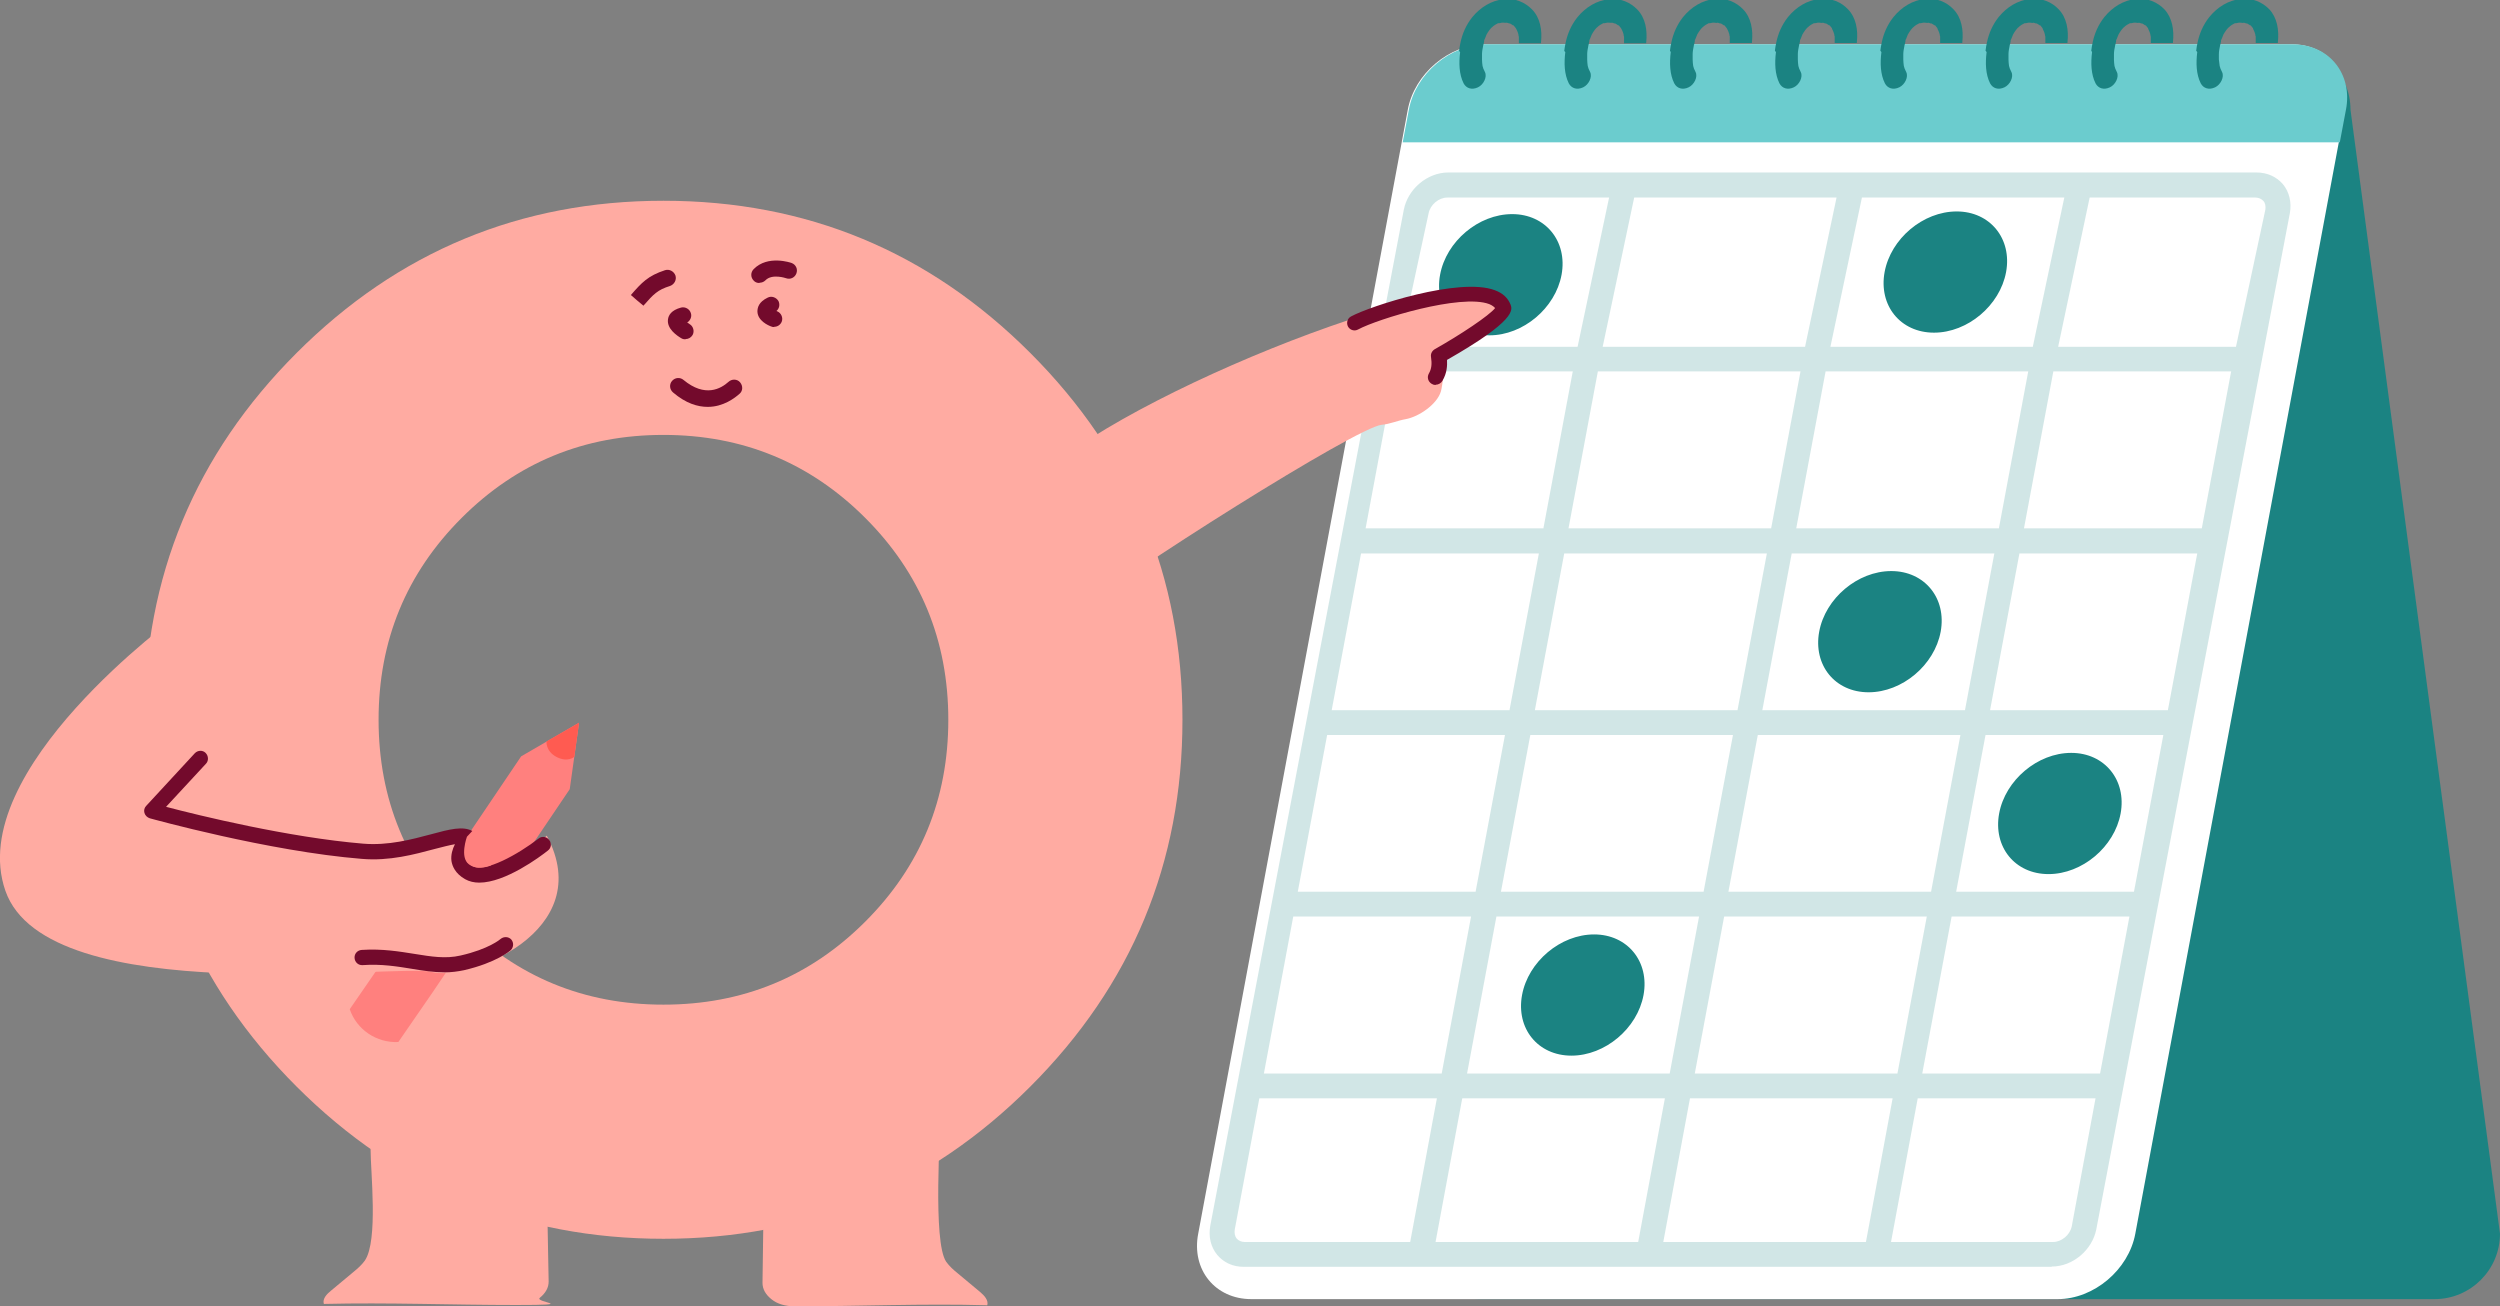 <?xml version="1.0" encoding="UTF-8"?> <svg xmlns="http://www.w3.org/2000/svg" id="Laag_1" version="1.1" viewBox="0 0 936.4 489.3"><rect x="0" y="0" width="936.4" height="489.3" fill="#808080" stroke="none"/><defs><style> .st0 { fill: #ffaba2; } .st1 { fill: #ff5b51; } .st2 { fill: #fff; } .st3 { fill: #ff807e; } .st4 { opacity: .2; } .st5 { fill: #1b8382; } .st6 { fill: #6bccce; } .st7 { fill: #730a2c; } </style></defs><path class="st0" d="M248.5,464c-53.6,0-99.4-19-137.4-57-38-38-57-83.8-57-137.4s19-99.4,57-137.4c38-38,83.8-57,137.4-57s99.4,19,137.4,57c38,38,57,83.8,57,137.4s-19,99.4-57,137.4c-38,38-83.8,57-137.4,57ZM248.5,376.3c29.7,0,54.9-10.4,75.6-31.1,20.7-20.7,31.1-45.9,31.1-75.6s-10.4-54.9-31.1-75.6c-20.7-20.7-45.9-31.1-75.6-31.1s-54.9,10.4-75.6,31.1c-20.7,20.7-31.1,45.9-31.1,75.6s10.4,54.9,31.1,75.6c20.7,20.7,45.9,31.1,75.6,31.1Z"></path><path class="st0" d="M138.8,430.3c0,8.6,2.9,34.3-2.1,41.8-1.2,1.7-2.8,3.1-4.4,4.4-2.8,2.3-5.6,4.7-8.4,7-1.5,1.2-3.2,3-2.6,4.9,24-.6,47.9.4,72,.4s6.7-.9,8.9-2.7c2.2-1.8,3.3-3.8,3.3-6.1l-.7-37.4"></path><path class="st0" d="M286.3,430.3l-.7,50.2c0,2.3,1.1,4.3,3.3,6.1,2.2,1.8,5.2,2.7,8.9,2.7,24.1,0,48-1.1,72-.4.5-1.9-1.1-3.6-2.6-4.9-2.8-2.3-5.6-4.7-8.4-7-1.6-1.3-3.2-2.7-4.4-4.4-5.1-7.5-2.1-49.1-2.1-57.7"></path><path class="st3" d="M162.1,371.6l-12.9,18.7c-8.1.4-15.6-4.6-18.2-12.3l12.9-18.7,51.3-76,21.7-12.6-3.5,24.9-51.3,76h0Z"></path><path class="st1" d="M215.1,283.6l1.8-12.9-12.2,7s-.4,3.6,3.7,5.8c4.2,2.2,6.7,0,6.7,0Z"></path><path class="st0" d="M66.5,230.6S-13.6,288.5,2,333.6s146.7,27.1,159.8,30.5c13,3.4,62.3-14.9,43-51.1,0,0-31.9,30.4-30.8,6.2.6-13.2-27.4.9-38.4,2.4-28.5,3.9-53.9-1.4-53.9-1.4"></path><path class="st7" d="M179.5,330.6c-1.9,0-3.7-.4-5.3-1.3-3.7-2.1-4.8-4.9-5.1-6.8-.3-2.3.4-4.5,1.3-6.3-2.2.4-4.9,1.1-7.6,1.8-7.5,2-16.9,4.6-27.3,3.7-34.8-2.8-79-15.1-79.4-15.2-.9-.3-1.7-1-2-2s0-2,.7-2.7l18.2-19.7c1.1-1.1,2.9-1.2,4-.1s1.2,2.9.2,4l-15,16.2c12.1,3.2,46.1,11.5,73.8,13.8,9.4.8,18.3-1.6,25.4-3.5,7-1.9,12-3.2,15.6-1.2.8.4,1.3,1.2,1.4,2.1s-.2,1.8-.8,2.4c-.8.9-3.2,3.8-2.9,6,0,.4.2,1.5,2.3,2.6,4.6,2.6,17.2-4.5,24.7-10.3,1.2-1,3-.8,4,.5s.8,3-.5,4c-2.9,2.3-15.9,12-25.7,12h0Z"></path><path class="st5" d="M553.9,16.6h302c13.5,0,24.5,11,24.5,24.5l56,421c0,13.5-11,24.5-24.5,24.5h-358c-13.5,0-24.5-11-24.5-24.5V41.1"></path><path class="st2" d="M878.3,41.1l-78.5,421c-2.5,13.5-15.5,24.5-29.1,24.5h-302c-13.5,0-22.5-11-19.9-24.5l78.5-421c2.5-13.5,15.5-24.5,29.1-24.5h302c13.5,0,22.5,11,19.9,24.5Z"></path><path class="st6" d="M878.7,41.1l-2.3,12.2h-351l2.3-12.2c2.5-13.5,15.5-24.5,29.1-24.5h302c13.5,0,22.5,11,19.9,24.5Z"></path><path class="st5" d="M823,19.5c-.5,4.1-.4,8.3,1.3,11.7,1,1.9,3.1,2.6,5.4,1.5,2.1-1,3.5-3.9,2.6-5.7-.2-.4-.4-.8-.6-1.3,0-.1-.3-1-.3-1-.1-.8-.2-1.6-.3-2.4,0-.4,0-.8,0-1.3,0-.2,0-.5,0-.7,0-1,.2-2,.4-3,0-.3.1-.5.2-.8,0-.3.2-.7.2-1,0-.1,0-.2,0-.3,0-.2.1-.4.2-.5.2-.5.4-1,.6-1.5,0-.2.6-1,.6-1.1.4-.6.8-1.2,1.3-1.7.1,0,.6-.5.7-.6,0,0,.6-.4.7-.5.4-.2.7-.4,1.1-.6,0,0,.1,0,.2,0,0,0,.1,0,.2,0,.2,0,1-.2,1-.2.2,0,.5,0,.8,0,.2,0,1.1.2,1,0,.4,0,.7.2,1.1.3,0,0,.2,0,.2,0,0,0,0,0,.1,0,.4.2.8.5,1.1.7,0,0,.1,0,.2,0,0,0,0,0,.1.1.3.3.5.7.8,1,0,0,0,.1,0,.2,0,.1.2.3.2.4.1.3.3.6.4.9,0,.2.1.4.2.6,0,0,0,0,0,0,0,.3.1.7.2,1,0,.5,0,.9,0,1.4v.2c0,.2,0,.3,0,.5,0,0,0,.2,0,.3h8.3c0,0,0-.2,0-.3.5-4.6-.3-9.2-3.2-12.3-2.6-2.7-6.5-4.4-10.7-3.9-4.6.5-8.7,3-11.8,6.8-2.3,2.9-3.7,6.2-4.4,9.6-.2,1-.4,2-.5,3h0Z"></path><path class="st5" d="M783.6,19.5c-.5,4.1-.4,8.3,1.3,11.7,1,1.9,3.1,2.6,5.4,1.5,2.1-1,3.5-3.9,2.6-5.7-.2-.4-.4-.8-.6-1.3,0-.1-.3-1-.3-1-.1-.8-.2-1.6-.2-2.4,0-.4,0-.8,0-1.3,0-.2,0-.5,0-.7,0-1,.2-2,.4-3,0-.3.1-.5.2-.8,0-.3.2-.7.2-1,0-.1,0-.2,0-.3,0-.2.1-.4.2-.5.2-.5.4-1,.6-1.5,0-.2.6-1,.6-1.1.4-.6.8-1.2,1.3-1.7.1,0,.6-.5.7-.6,0,0,.6-.4.7-.5.4-.2.7-.4,1.1-.6,0,0,.1,0,.2,0,0,0,.1,0,.2,0,.2,0,1-.2,1-.2.2,0,.5,0,.8,0,.2,0,1.1.2,1,0,.4,0,.7.2,1.1.3,0,0,.2,0,.2,0,0,0,0,0,.1,0,.4.2.8.5,1.1.7,0,0,.1,0,.2,0,0,0,0,0,.1.1.3.3.5.7.8,1,0,0,0,.1,0,.2,0,.1.2.3.2.4.1.3.3.6.4.9,0,.2.1.4.2.6,0,.1,0,.1,0,0,0,.3.1.7.2,1,0,.5,0,.9,0,1.4v.2c0,.2,0,.3,0,.5,0,0,0,.2,0,.3h8.3c0,0,0-.2,0-.3.5-4.6-.3-9.2-3.2-12.3-2.6-2.7-6.5-4.4-10.7-3.9-4.6.5-8.7,3-11.8,6.8-2.3,2.9-3.7,6.2-4.4,9.6-.2,1-.4,2-.5,3h0Z"></path><path class="st5" d="M744.1,19.5c-.5,4.1-.4,8.3,1.3,11.7,1,1.9,3.1,2.6,5.4,1.5,2.1-1,3.5-3.9,2.6-5.7-.2-.4-.4-.8-.6-1.3,0-.1-.3-1-.3-1-.1-.8-.2-1.6-.2-2.4,0-.4,0-.8,0-1.3,0-.2,0-.5,0-.7,0-1,.2-2,.4-3,0-.3.1-.5.2-.8,0-.3.2-.7.2-1,0-.1,0-.2,0-.3,0-.2.1-.4.2-.5.2-.5.4-1,.6-1.5,0-.2.6-1,.6-1.1.4-.6.8-1.2,1.3-1.7.1,0,.6-.5.7-.6,0,0,.6-.4.7-.5.4-.2.7-.4,1.1-.6,0,0,.1,0,.2,0,0,0,.1,0,.2,0,.2,0,1-.2,1-.2.2,0,.5,0,.8,0,.2,0,1.1.2,1,0,.4,0,.7.2,1.1.3,0,0,.2,0,.2,0,0,0,0,0,.1,0,.4.2.8.5,1.1.7,0,0,.1,0,.2,0,0,0,0,0,.1.1.3.3.5.7.8,1,0,0,0,.1,0,.2,0,.1.2.3.2.4.1.3.3.6.4.9,0,.2.1.4.2.6,0,.1,0,.1,0,0,0,.3.1.7.2,1,0,.5,0,.9,0,1.4v.2c0,.2,0,.3,0,.5,0,0,0,.2,0,.3h8.3c0,0,0-.2,0-.3.5-4.6-.3-9.2-3.3-12.3-2.5-2.7-6.4-4.4-10.7-3.9-4.6.5-8.7,3-11.8,6.8-2.3,2.9-3.7,6.2-4.4,9.6-.2,1-.4,2-.5,3h0Z"></path><path class="st5" d="M704.7,19.5c-.5,4.1-.4,8.3,1.3,11.7,1,1.9,3.1,2.6,5.4,1.5,2.1-1,3.5-3.9,2.6-5.7-.2-.4-.4-.8-.6-1.3,0-.1-.3-1-.3-1-.1-.8-.2-1.6-.2-2.4,0-.4,0-.8,0-1.3,0-.2,0-.5,0-.7,0-1,.2-2,.4-3,0-.3.1-.5.2-.8,0-.3.2-.7.2-1,0-.1,0-.2,0-.3,0-.2.1-.4.2-.5.2-.5.4-1,.6-1.5,0-.2.6-1,.6-1.1.4-.6.8-1.2,1.3-1.7.1,0,.6-.5.7-.6,0,0,.6-.4.7-.5.4-.2.7-.4,1.1-.6,0,0,.1,0,.2,0,0,0,.1,0,.2,0,.2,0,1-.2,1-.2.2,0,.5,0,.8,0,.2,0,1.1.2,1,0,.4,0,.7.2,1.1.3,0,0,.2,0,.2,0,0,0,0,0,.1,0,.4.2.8.5,1.1.7,0,0,.1,0,.2,0,0,0,0,0,.1.1.3.3.5.7.8,1,0,0,0,.1,0,.2,0,.1.2.3.2.4.1.3.3.6.4.9,0,.2.1.4.2.6,0,.1,0,.1,0,0,0,.3.1.7.2,1,0,.5,0,.9,0,1.4v.2c0,.2,0,.3,0,.5,0,0,0,.2,0,.3h8.3c0,0,0-.2,0-.3.5-4.6-.3-9.2-3.3-12.3-2.5-2.7-6.4-4.4-10.7-3.9-4.6.5-8.7,3-11.8,6.8-2.3,2.9-3.7,6.2-4.4,9.6-.2,1-.4,2-.5,3h0Z"></path><path class="st5" d="M665.2,19.5c-.5,4.1-.4,8.3,1.3,11.7,1,1.9,3.1,2.6,5.4,1.5,2.1-1,3.5-3.9,2.6-5.7-.2-.4-.4-.8-.6-1.3,0-.1-.3-1-.3-1-.1-.8-.2-1.6-.2-2.4,0-.4,0-.8,0-1.3,0-.2,0-.5,0-.7,0-1,.2-2,.4-3,0-.3.1-.5.2-.8,0-.3.2-.7.2-1,0-.1,0-.2,0-.3,0-.2.1-.4.2-.5.2-.5.4-1,.6-1.5,0-.2.6-1,.6-1.1.4-.6.8-1.2,1.3-1.7.1,0,.6-.5.7-.6,0,0,.6-.4.7-.5.4-.2.7-.4,1.1-.6,0,0,.1,0,.2,0,0,0,.1,0,.2,0,.2,0,1-.2,1-.2.2,0,.5,0,.8,0,.2,0,1.1.2,1,0,.4,0,.7.2,1.1.3,0,0,.2,0,.2,0,0,0,0,0,.1,0,.4.2.8.5,1.1.7,0,0,.1,0,.2,0,0,0,0,0,.1.1.3.3.5.7.8,1,0,0,0,.1,0,.2,0,.1.2.3.2.4.1.3.3.6.4.9,0,.2.1.4.2.6,0,.1,0,.1,0,0,0,.3.1.7.2,1,0,.5,0,.9,0,1.4v.2c0,.2,0,.3,0,.5,0,0,0,.2,0,.3h8.3c0,0,0-.2,0-.3.5-4.6-.3-9.2-3.3-12.3-2.5-2.7-6.4-4.4-10.7-3.9-4.6.5-8.7,3-11.8,6.8-2.3,2.9-3.7,6.2-4.4,9.6-.2,1-.4,2-.5,3h0Z"></path><path class="st5" d="M625.8,19.5c-.5,4.1-.4,8.3,1.3,11.7,1,1.9,3.1,2.6,5.4,1.5,2.1-1,3.5-3.9,2.6-5.7-.2-.4-.4-.8-.6-1.3,0-.1-.3-1-.3-1-.1-.8-.2-1.6-.2-2.4,0-.4,0-.8,0-1.3,0-.2,0-.5,0-.7,0-1,.2-2,.4-3,0-.3.1-.5.2-.8,0-.3.2-.7.2-1,0-.1,0-.2,0-.3,0-.2.1-.4.2-.5.2-.5.4-1,.6-1.5,0-.2.6-1,.6-1.1.4-.6.8-1.2,1.3-1.7.1,0,.6-.5.7-.6,0,0,.6-.4.7-.5.4-.2.7-.4,1.1-.6,0,0,.1,0,.2,0,0,0,.1,0,.2,0,.2,0,1-.2,1-.2.2,0,.5,0,.8,0,.2,0,1.1.2,1,0,.4,0,.7.2,1.1.3,0,0,.2,0,.2,0,0,0,0,0,.1,0,.4.2.8.5,1.1.7,0,0,.1,0,.2,0,0,0,0,0,.1.1.3.3.5.7.8,1,0,0,0,.1.1.2,0,.1.2.3.2.4.1.3.3.6.4.9,0,.2.1.4.2.6,0,.1,0,.1,0,0,0,.3.1.7.2,1,0,.5,0,.9,0,1.4,0,0,0,.1,0,.2,0,.2,0,.3,0,.5,0,0,0,.2,0,.3h8.3c0,0,0-.2,0-.3.5-4.6-.3-9.2-3.3-12.3-2.6-2.7-6.4-4.4-10.7-3.9-4.6.5-8.7,3-11.8,6.8-2.3,2.9-3.7,6.2-4.4,9.6-.2,1-.4,2-.5,3h0Z"></path><path class="st5" d="M586.3,19.5c-.5,4.1-.4,8.3,1.3,11.7,1,1.9,3.1,2.6,5.4,1.5,2.1-1,3.5-3.9,2.6-5.7-.2-.4-.4-.8-.6-1.3,0-.1-.3-1-.3-1-.1-.8-.2-1.6-.2-2.4,0-.4,0-.8,0-1.3,0-.2,0-.5,0-.7,0-1,.2-2,.4-3,0-.3.1-.5.2-.8,0-.3.2-.7.2-1,0-.1,0-.2,0-.3,0-.2.1-.4.2-.5.2-.5.4-1,.6-1.5,0-.2.6-1,.6-1.1.4-.6.8-1.2,1.3-1.7.1,0,.6-.5.7-.6,0,0,.6-.4.7-.5.4-.2.7-.4,1.1-.6,0,0,.1,0,.2,0,0,0,.1,0,.2,0,.2,0,1-.2,1-.2.2,0,.5,0,.8,0,.2,0,1,.1,1,0,.4,0,.7.2,1,.3,0,0,.2,0,.2,0,0,0,0,0,.1,0,.4.2.8.5,1.1.7,0,0,.1,0,.2,0,0,0,0,0,.1.1.3.3.5.7.8,1,0,0,0,.1.1.2,0,.1.2.3.2.4.1.3.3.6.4.9,0,.2.1.4.2.6h0c0,.4.1.7.2,1.1,0,.5,0,.9,0,1.4v.2c0,.2,0,.3,0,.5,0,0,0,.2,0,.3h8.3c0,0,0-.2,0-.3.5-4.6-.3-9.2-3.3-12.3-2.6-2.7-6.4-4.4-10.7-3.9-4.6.5-8.7,3-11.8,6.8-2.3,2.9-3.7,6.2-4.4,9.6-.2,1-.4,2-.5,3h0Z"></path><path class="st5" d="M546.9,19.5c-.5,4.1-.4,8.3,1.3,11.7,1,1.9,3.1,2.6,5.4,1.5,2.1-1,3.5-3.9,2.6-5.7-.2-.4-.4-.8-.6-1.3,0-.1-.3-1-.3-1-.1-.8-.2-1.6-.2-2.4,0-.4,0-.8,0-1.3,0-.2,0-.5,0-.7,0-1,.2-2,.4-3,0-.3.1-.5.2-.8,0-.3.2-.7.2-1,0-.1,0-.2,0-.3,0-.2.1-.4.2-.5.2-.5.4-1,.6-1.5,0-.2.6-1,.6-1.1.4-.6.8-1.2,1.3-1.7.1,0,.6-.5.7-.6,0,0,.6-.4.7-.5.4-.2.7-.4,1.1-.6,0,0,.1,0,.2,0,0,0,.1,0,.2,0,.2,0,1-.2,1-.2.2,0,.5,0,.8,0,.2,0,1,.1,1,0,.3,0,.7.2,1,.3,0,0,.1,0,.2,0,0,0,0,0,.1,0,.4.2.8.5,1.1.7,0,0,.1,0,.2,0,0,0,0,0,.1.1.3.3.5.7.8,1,0,0,0,.1.1.2,0,.1.2.3.2.4.1.3.3.6.4.9,0,.2.1.4.2.6h0c0,.4.1.7.2,1.1,0,.5,0,.9,0,1.4,0,0,0,.1,0,.2,0,.2,0,.3,0,.5,0,0,0,.2,0,.3h8.3c0,0,0-.2,0-.3.5-4.6-.3-9.2-3.3-12.3-2.6-2.7-6.4-4.4-10.7-3.9-4.6.5-8.7,3-11.8,6.8-2.3,2.9-3.7,6.2-4.4,9.6-.2,1-.4,2-.5,3h0Z"></path><g class="st4"><path class="st5" d="M845.2,68.1h-302.7c-6.2,0-12.2,5-13.3,11.2l-72.5,380.6c-1.2,6.2,3,11.2,9.1,11.2h302.7c6.2,0,12.2-5,13.3-11.2l72.5-380.6c1.2-6.2-3-11.2-9.1-11.2h0ZM531.1,468.6h-64.8c-4.8,0-8-3.9-7.1-8.7l9.7-51.9h73.5l-11.3,60.6h0ZM542.9,405.5h-73.5l12.2-65.5h73.5l-12.2,65.5ZM555.6,337.4h-73.5l12.2-65.5h73.5l-12.2,65.5ZM568.2,269.4h-73.5l12.2-65.5h73.5l-12.2,65.5ZM580.9,201.3h-73.5l12.2-65.5h73.5l-12.2,65.5ZM593.6,133.3h-73.5l11.6-54c.9-4.8,5.5-8.7,10.3-8.7h64.8l-13.2,62.7h0ZM616.4,468.6h-82.8l11.3-60.6h82.8l-11.3,60.6ZM628.2,405.5h-82.8l12.2-65.5h82.8l-12.2,65.5ZM640.8,337.4h-82.8l12.2-65.5h82.8l-12.2,65.5ZM653.5,269.4h-82.8l12.2-65.5h82.8l-12.2,65.5ZM666.2,201.3h-82.8l12.2-65.5h82.8l-12.2,65.5ZM678.9,133.3h-82.8l13.2-62.7h82.8l-13.2,62.7ZM701.7,468.6h-82.8l11.3-60.6h82.8l-11.3,60.6h0ZM713.4,405.5h-82.8l12.2-65.5h82.8l-12.2,65.5h0ZM726.1,337.4h-82.8l12.2-65.5h82.8l-12.2,65.5h0ZM738.8,269.4h-82.8l12.2-65.5h82.8l-12.2,65.5h0ZM751.5,201.3h-82.8l12.2-65.5h82.8l-12.2,65.5h0ZM764.2,133.3h-82.8l13.2-62.7h82.8l-13.2,62.7h0ZM779.3,459.9c-.9,4.8-5.5,8.7-10.3,8.7h-64.8l11.3-60.6h73.5l-9.7,51.9h0ZM789.5,405.5h-73.5l12.2-65.5h73.5l-12.2,65.5ZM802.2,337.4h-73.5l12.2-65.5h73.5l-12.2,65.5ZM814.9,269.4h-73.5l12.2-65.5h73.5l-12.2,65.5ZM827.6,201.3h-73.5l12.2-65.5h73.5l-12.2,65.5ZM840.2,133.3h-73.5l13.2-62.7h64.8c4.8,0,8,3.9,7.1,8.7l-11.6,54h0Z"></path><path class="st5" d="M768.5,474.5h-302.7c-4,0-7.5-1.6-9.9-4.5-2.4-2.9-3.3-6.8-2.6-10.8l72.5-380.6c1.5-7.8,8.8-14,16.7-14h302.7c4,0,7.5,1.6,9.9,4.4,2.4,2.9,3.3,6.8,2.6,10.8l-72.5,380.6c-1.5,7.8-8.8,14-16.7,14h0ZM708.3,465.2h60.7c3.2,0,6.4-2.7,7-5.9l8.9-47.9h-66.6l-10,53.8h0ZM623,465.2h75.9l10-53.8h-75.9l-10,53.8ZM537.7,465.2h75.9l10-53.8h-75.9l-10,53.8ZM471.7,411.4l-9.2,49.1c-.2,1.3,0,2.5.7,3.4.7.8,1.8,1.3,3,1.3h62l10-53.8h-66.6ZM720,402.1h66.6l11-58.8h-66.6l-11,58.8ZM634.8,402.1h75.9l11-58.8h-75.9l-11,58.8ZM549.5,402.1h75.9l11-58.8h-75.9l-11,58.8ZM473.4,402.1h66.6l11-58.8h-66.6l-11,58.8ZM732.7,334h66.6l11-58.7h-66.6l-11,58.7ZM647.4,334h75.9l11-58.7h-75.9l-11,58.7ZM562.2,334h75.9l11-58.7h-75.9l-11,58.7ZM486.1,334h66.6l11-58.7h-66.6l-11,58.7ZM745.4,266h66.6l11-58.7h-66.6l-11,58.7ZM660.1,266h75.9l11-58.7h-75.9l-11,58.7ZM574.9,266h75.9l11-58.7h-75.9l-11,58.7ZM498.8,266h66.6l11-58.7h-66.6l-11,58.7ZM758.1,197.9h66.6l11-58.8h-66.6l-11,58.8ZM672.8,197.9h75.9l11-58.8h-75.9l-11,58.8ZM587.5,197.9h75.9l11-58.8h-75.9l-11,58.8ZM511.5,197.9h66.6l11-58.8h-66.6l-11,58.8ZM770.9,129.9h66.6l11-51.3c.2-1.3,0-2.5-.7-3.3-.7-.8-1.8-1.3-3-1.3h-62.1l-11.8,55.9h0ZM685.6,129.9h75.8l11.8-55.9h-75.8l-11.8,55.9ZM600.3,129.9h75.8l11.8-55.9h-75.8l-11.8,55.9ZM524.3,129.9h66.6l11.8-55.9h-60.6c-3.2,0-6.4,2.7-7,5.9l-10.8,50h0Z"></path></g><path class="st5" d="M566.4,80.2c12.5,0,20.8,10.2,18.5,22.7s-14.4,22.7-27,22.7-20.8-10.2-18.5-22.7,14.4-22.7,27-22.7Z"></path><path class="st5" d="M775.8,282c12.5,0,20.8,10.2,18.5,22.7-2.3,12.5-14.4,22.7-27,22.7s-20.8-10.2-18.5-22.7c2.3-12.5,14.4-22.7,27-22.7Z"></path><path class="st5" d="M708.4,213.9c12.5,0,20.8,10.2,18.5,22.7-2.3,12.5-14.4,22.7-27,22.7s-20.8-10.2-18.5-22.7c2.3-12.5,14.4-22.7,27-22.7Z"></path><path class="st5" d="M597.1,350c12.5,0,20.8,10.2,18.5,22.7-2.3,12.5-14.4,22.7-27,22.7s-20.8-10.2-18.5-22.7c2.3-12.5,14.4-22.7,27-22.7Z"></path><path class="st5" d="M732.9,79.2c12.5,0,20.8,10.2,18.5,22.7s-14.4,22.7-27,22.7-20.8-10.2-18.5-22.7,14.4-22.7,27-22.7Z"></path><path class="st7" d="M290,122.5c-.4,0-.7,0-1.1-.2-1.2-.4-5.1-2.2-5.2-5.6,0-1.5.5-3.6,3.8-5.2,1.5-.8,3.3-.1,4.1,1.3.6,1.3.3,2.8-.8,3.7.1,0,.2,0,.3.1,1.5.6,2.3,2.4,1.7,3.9-.5,1.2-1.6,1.9-2.8,1.9h0ZM289.5,117.3h0Z"></path><path class="st7" d="M256.7,127.1c-.5,0-1-.1-1.5-.4-1.7-1-5.5-3.6-5-7.1.2-1.5,1.2-3.4,4.9-4.4,1.6-.4,3.3.6,3.7,2.2.4,1.3-.3,2.7-1.4,3.4.3.2.6.4.9.6,1.4.8,1.9,2.7,1.1,4.1-.6,1-1.6,1.5-2.6,1.5h0ZM255.6,121.4h0Z"></path><path class="st7" d="M284.4,106c-.8,0-1.6-.3-2.1-.9-1.2-1.2-1.2-3.1,0-4.3,5.3-5.4,13.9-2.4,14.2-2.3,1.6.6,2.4,2.3,1.8,3.9-.6,1.6-2.3,2.4-3.9,1.8,0,0-5.2-1.8-7.7.8-.6.6-1.4.9-2.2.9h0Z"></path><path class="st7" d="M241,114.5l-2.4-2-2.3-2c4.1-4.7,6.4-7.2,12.8-9.3,1.6-.5,3.3.4,3.9,2,.5,1.6-.4,3.3-2,3.9-4.8,1.5-6.2,3.1-10,7.4h0Z"></path><path class="st7" d="M265.1,152.4c-3.8,0-8.2-1.3-13-5.4-1.3-1.1-1.5-3-.4-4.3,1.1-1.3,3-1.5,4.3-.4,8.1,6.7,14,3.3,16.9.7,1.2-1.1,3.2-1.1,4.3.2s1.1,3.2-.2,4.3c-1.7,1.5-6,4.9-11.9,4.9h0Z"></path><path class="st0" d="M402.2,230.6c17.7-14.9,106.2-70.8,115.4-71.5,2.8-.2,6-1.6,8.9-2.1,5-.9,11.8-5.6,13.2-10.4.6-1.9,1.3-9.7,2-11.5,3.7-10,20.9-8.3,21.4-19.8.9-23.7-136,28.6-172.1,61.9"></path><path class="st7" d="M537.7,144.2c-.5,0-.9-.1-1.4-.4-1.4-.8-1.9-2.5-1.1-3.9,1-1.7,1.2-3.6.8-6.2-.2-1.2.4-2.3,1.4-2.9,9.6-5.4,20.4-12.6,22.6-15.4-.3-.4-1-1-2.2-1.5-10.6-4-41.9,5.6-49.1,9.5-1.4.8-3.1.2-3.8-1.1-.7-1.4-.2-3.1,1.2-3.8,7-3.8,40.5-14.8,53.8-9.8,3,1.1,4.9,2.9,5.9,5.4.7,1.9,2.2,5.9-23.8,20.7.1,2.2,0,4.9-1.7,7.8-.5.9-1.5,1.5-2.5,1.5h0Z"></path><path class="st7" d="M166.6,364.2c-4.1,0-8.1-.6-12.2-1.3-5.6-.9-11.5-1.9-18.6-1.4-1.6.1-2.9-1.1-3-2.7s1.1-2.9,2.7-3c7.7-.5,14.1.6,19.8,1.5,6.2,1,11.6,1.9,17.2.6,10.6-2.4,14.9-6.1,15-6.2,1.2-1,3-.9,4,.2,1,1.2.9,2.9-.2,4-.2.2-5.4,4.7-17.5,7.5-2.4.5-4.8.8-7.1.8h0Z"></path><path class="st3" d="M183.9,324.1l4.6-5.3-9.5-9.8-4.1,4.4s-2.8,7.7.7,10.3c3.5,2.7,8.4.4,8.4.4h0Z"></path></svg> 
